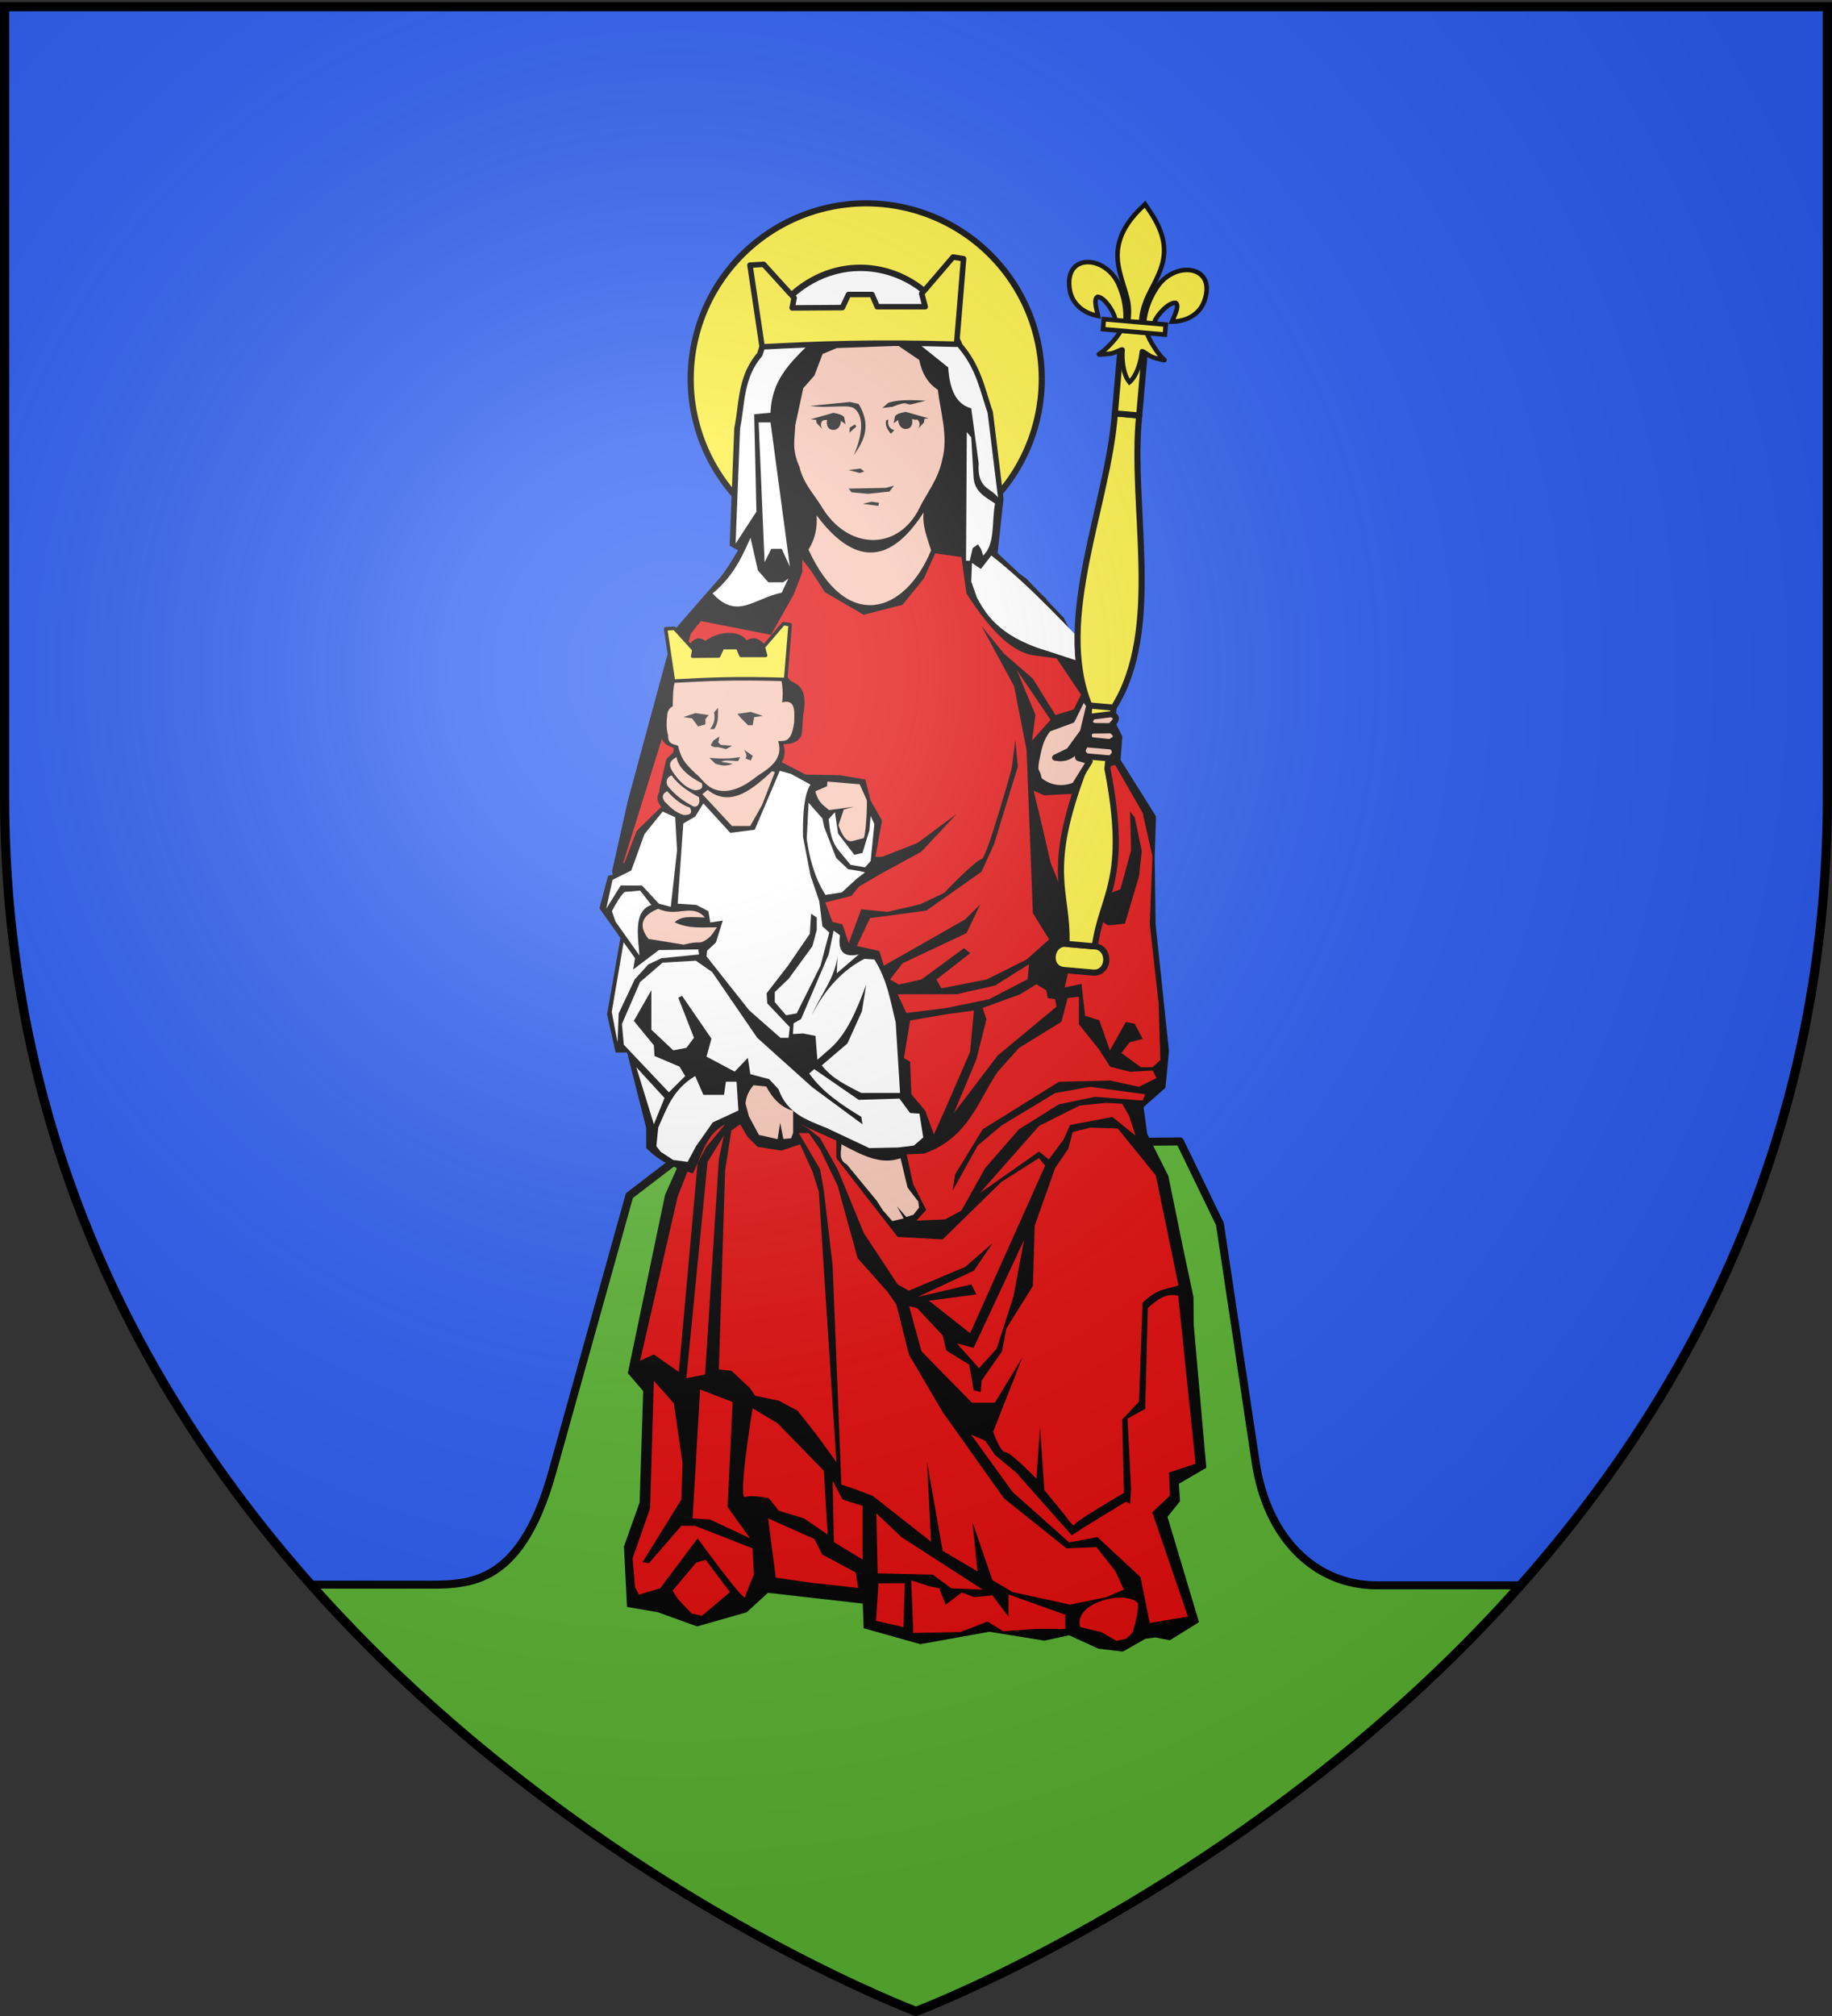 <svg xmlns="http://www.w3.org/2000/svg" xmlns:xlink="http://www.w3.org/1999/xlink" width="600" height="660" version="1.0"><rect width="100%" height="100%" fill="#333333" stroke="none"/><desc>Flag of Canton of Valais (Wallis)</desc><defs><radialGradient xlink:href="#a" id="b" cx="221.445" cy="226.331" r="300" fx="221.445" fy="226.331" gradientTransform="matrix(1.353 0 0 1.349 -77.63 -85.747)" gradientUnits="userSpaceOnUse"/><linearGradient id="a"><stop offset="0" style="stop-color:white;stop-opacity:.314"/><stop offset=".19" style="stop-color:white;stop-opacity:.251"/><stop offset=".6" style="stop-color:#6b6b6b;stop-opacity:.125"/><stop offset="1" style="stop-color:black;stop-opacity:.125"/></linearGradient></defs><g style="display:inline"><path d="M300 658.5s298.5-112.32 298.5-397.772V2.176H1.5v258.552C1.5 546.18 300 658.5 300 658.5" style="fill:#2b5df2;fill-opacity:1;fill-rule:evenodd;stroke:none;stroke-width:1px;stroke-linecap:butt;stroke-linejoin:miter;stroke-opacity:1"/><path d="M386.438 373.688 227.594 375l-21.469 16.438-25.25 90.5c-10.825 38.823-28.423 36.843-43.906 36.843h-35.156C188.517 616.56 300 658.5 300 658.5S411.322 616.625 498 519h-47.094c-20.645 0-36.012-15.966-39.656-40.25l-11.719-78.031z" style="opacity:1;fill:#5ab532;fill-opacity:1;stroke:#000;stroke-width:2.622;stroke-linejoin:round;stroke-miterlimit:4;stroke-dasharray:none;stroke-opacity:1"/></g><path d="M1067.206 130.398a60.515 60.825 0 1 1 0-.001" style="fill:#fcef3c;fill-opacity:1;stroke:#000;stroke-width:2.11;stroke-linejoin:round;stroke-miterlimit:4;stroke-dasharray:none;stroke-opacity:1" transform="matrix(.95 0 0 .945 -672.657 .83)"/><path d="M281.664 86.646c-11.097.015-22.372 5.698-30.094 17.531a1 1 0 0 0-.125.25l-3.437 11.125c-6.584 7.83-5.848 16.54-7.5 24.438a1 1 0 0 0-.032.187l-1.5 38.469 2.75 1.5c-2.44 4.145-4.093 6.627-5.406 8.375-.02.026-.043.068-.062.094l-15.5 17.718-15.094 55.68-5.219 23.258 17.969 84.719 3.168 12.75-3.762 8.416-12.2 58.386 5.035 5.865-1.18 36.486-5.126 14.38.998 19.81 10.16 1.75 12.782 4.625 16.25-4.625 6.969-6.375 31.062 3.535.281 8.06 18.563 5.218 22.625-4.063 18 2.907 8.125-1.75 9.618 4.4 7.98.93 7.34-4.174 3.203-.457 4.834.924 9.54-5.918-10.311-34.468 4.106-5.146-.36-5.696 8.962-5.232-4.112-46.73-.094-9.165-3.581-16.925-4.64-22.696-6.954-13.866-1.156-8.719 7.15-6.293 1.156-11.975-4.362-41.518-.31-22.238.428-13.132-11.603-18.484.572-7.641-19.156-38.875-5.813-6.063h.282l-2.5-2.343-4.157-4.344-2.437-1.813-7.063-6.625 1.938-17.875-3.469-28.312a1 1 0 0 0-.062-.219c-2.483-7.09-3.67-14.527-9.907-21.937l-.03-.063-4.5-9.875a1 1 0 0 0-.063-.156c-6.975-10.414-17.872-16.016-28.97-16" style="fill:#000;fill-opacity:1;stroke:none;stroke-width:2;stroke-linejoin:round;stroke-miterlimit:4;stroke-dasharray:none;stroke-opacity:1"/><path d="m239.523 365.627-11.056 9.418-6.552 16.789-12.284 53.641 4.504-2.047 8.19 5.733 6.142-68.383 2.866-5.323z" style="fill:#e20909;fill-opacity:1;stroke:none;stroke-width:2;stroke-linejoin:round;stroke-miterlimit:4;stroke-dasharray:none;stroke-opacity:1"/><path d="M233.372 194.287c5.49-4.52 8.873-9.844 12.416-18.259l2.435 10.712 3.408 3.895h4.869l1.704-1.217-2.191 4.626c-9.114 1.81-14.512 9.037-22.641.243" style="fill:#fff;fill-opacity:1;stroke:none;stroke-width:1.8;stroke-linejoin:round;stroke-miterlimit:4;stroke-dasharray:none;stroke-opacity:1"/><path d="m306.27 181.161 8.617 1.231 1.642 11.9c6.436 9.941 13.707 18.845 21.748 20.232l7.777 1.012 10.278 15.277-10.67 3.282-7.385-11.9-9.438-8.206-7.386-9.028 10.669 19.696 4.103 20.928.82 21.338 1.232 32.006 5.334 8.618-7.386 6.565-13.131 6.565-14.772 2.873-1.642-2.873 11.08-8.617-2.052-1.641-13.952 10.258-7.386 1.642-2.872-1.642 4.103-5.334 20.928-9.848 4.513-9.438-4.924 4.924-26.672 15.183-1.428-4.802-7.41-1.672 4.324-9.12 18.466-2.461 18.055-12.72 4.103-9.028 7.797-25.442-.821-8.617-1.231 9.438s-8.207 29.545-9.848 29.545-12.31 11.079-12.31 11.079l-7.797 3.693-10.669 2.462-8.617-.82-4.104 11.079-2.051-6.156-3.283-.82-2.872-7.797 8.617-2.051 9.848-5.745 13.541-7.386 11.49-12.31-12.72 9.437-11.49 4.514-84.941 2.052 13.951-44.728 8.207-30.365 3.283-4.103 22.98 4.513 7.385-13.13 2.873-7.387v-4.103l2.872 3.693 4.514 6.976 12.72 7.386 12.721-3.283 6.976-8.617z" style="fill:#e20909;fill-opacity:1;stroke:none;stroke-width:2;stroke-linejoin:round;stroke-miterlimit:4;stroke-dasharray:none;stroke-opacity:1;display:inline"/><path d="M970.082 199.89" style="fill:#fcef3c;fill-opacity:1;stroke:#000;stroke-width:2.021;stroke-linejoin:round;stroke-miterlimit:4;stroke-dasharray:none;stroke-opacity:1" transform="matrix(.986 0 0 .993 -678.454 34.891)"/><path d="m270.108 295.487 8.755-2.189 7.191-9.067 2.814-15.633-3.752-6.566-1.72-6.84-8.373-1.416-11.168-.186-9.067-4.69-34.225-2.62-2.307 2.18-2.345 10.143c.525.874-1.994 2.179.644 5.569l-8.04 7.865-5.316 13.757-4.065.938-2.814 10.63 6.879 9.693-4.377 25.013 2.814 12.507h3.752l6.253 24.7v6.566c4.738 4.89 9.998 6.644 15.272 8.324 3.475-6.593 4.454-16.13 15.974-17.694l2.834 6.556 4.377 1.876 9.693.938 2.188-3.127-.625-5.94 12.506 7.503-.625 6.254 2.189 2.814 5.627 5.627 8.442 11.569 2.189 3.44 11.183-5.529.14-4.63-4.539-6.828-1.156-7.714 1.25-2.814 4.378-2.501-1.25-11.569-4.378-4.064-2.814-27.202-3.44-10.318s-3.126-7.504-4.377-8.442c-1.25-.937-9.692-2.813-9.692-2.813l-.625-5.628-5.316-1.564z" style="fill:#000;fill-opacity:1;stroke:none;stroke-width:2;stroke-linejoin:round;stroke-miterlimit:4;stroke-dasharray:none;stroke-opacity:1"/><path d="M227.044 254.9c4.607 5.32 10.47 9.935 21.763.647 4.745-2.965 9.652-5.81 7.739-11.9 1.543-.115 3.963.023 5.65-2.332.753-1.054.54-4.657.855-6.952 1.005-6.505.38-9.462-3.724-11.219-1.458-.682-2.322-3.812-3.658-6.399-4.159-3.388-6.436-9.968-11.13-7.1-2.434-3.448-9.094-3.109-13.51.159-5.037-3.426-6.389 5.033-9.43 8.36-1.12 1.426-1.531 3.805-2.336 5.018-1.42 2.138-2.865 3.06-2.993 5.943-4.226 3.277-.723 7.016.217 10.964-.01 3.516 2.683 4.114 4.165 4.811-.83 4.817 2.532 8.106 6.392 10" style="fill:#000;fill-opacity:1;stroke:none;stroke-width:1.8;stroke-linejoin:round;stroke-miterlimit:4;stroke-dasharray:none;stroke-opacity:1"/><path d="m240.919 177.976 6.817-10.468-.73-31.892 5.355-.487c.408-13.322 9.992-19.136 17.042-27.023l28.483-1.461 1.705 4.869 10.955 8.764c.437 7.136 2.572 12.088 7.547 13.39l2.434 18.015c-.538 8.5 3.987 7.885 6.33 11.2l-3.408-27.754c-2.5-7.14-3.587-14.278-9.704-21.417l-4.416-9.745c-13.325-19.895-41.424-21.239-56.237 1.46l-3.396 11.035c-6.413 7.43-5.638 15.758-7.316 23.78z" style="fill:#fff;fill-opacity:1;stroke:none;stroke-width:1.8;stroke-linejoin:round;stroke-miterlimit:4;stroke-dasharray:none;stroke-opacity:1"/><path d="m252.361 138.294 6.33 47.229-2.678-5.843h-3.408l-2.191 4.382-1.948-45.768zM316.632 141.458l-.243 42.117h1.217l.974-4.138 1.704-1.218.974 1.461.73 2.191c3.968-3.544 2.805-11.194 3.895-17.041-3.205-2.151-6.903-3.808-7.06-9.008l-.73-12.66zM324.666 181.871c13.348 10.377 26.008 24.534 38.858 37.645-1.333.016-18.248-5.716-21.091-6.58-15.856-4.812-19.906-12.623-22.478-17.288l-1.862-5.256.243-6.086 2.922 1.947z" style="fill:#fff;fill-opacity:1;stroke:none;stroke-width:1.8;stroke-linejoin:round;stroke-miterlimit:4;stroke-dasharray:none;stroke-opacity:1"/><path d="M264.777 179.924c2.377-3.733 2.886-7.466 2.678-11.2 16.014 21.464 27.802 10.195 35.057-.973-.548 4.139 1.123 8.277 2.435 12.416-8.52 20.626-27.594 27.137-40.17-.243" style="fill:#f7c5b4;fill-opacity:1;stroke:none;stroke-width:1.8;stroke-linejoin:round;stroke-miterlimit:4;stroke-dasharray:none;stroke-opacity:1"/><path d="m274.028 113.948 20.207-.73 6.816 4.626c.889 4.386 2.866 7.684 6.087 9.738.923 7.628 3.482 15.256 1.46 22.884-1.303 6.501-5.245 11.227-7.291 15.507-7.013 14.666-23.772 14.279-32.35-.308-2-3.401-5.816-7.223-7.101-12.764-2.669-5.94-1.523-9.09-1.409-13.634l2.626-12.172 3.652-4.139 2.678-7.06z" style="fill:#f7c5b4;fill-opacity:1;stroke:none;stroke-width:1.8;stroke-linejoin:round;stroke-miterlimit:4;stroke-dasharray:none;stroke-opacity:1"/><path d="m277.924 159.96 12.172-.243 2.678-.73-1.46 1.947-7.06.73-5.357-.486zM277.924 153.874l3.895-.487 1.217.974-1.46.487zM282.538 164.937l2.927-.689 2.41.345-.172 1.033z" style="fill:#191919;fill-opacity:1;stroke:none;stroke-width:1.8;stroke-linejoin:round;stroke-miterlimit:4;stroke-dasharray:none;stroke-opacity:1"/><path d="M265.338 132.891c6.222.89 12.548-.671 14.464.838 3.893 3.074 1.93 10.487-.173 15.288 3.475-4.9 5.784-9.67 1.593-16.77l-2.83-.641zM303.194 131.168c-8.443-.51-10.682.215-12.309.73l-1.913 1.675 3.377-.403c5.162-2.163 4.345-.475 6.13-.788z" style="fill:#191919;fill-opacity:1;stroke:none;stroke-width:2.5;stroke-miterlimit:4;stroke-dasharray:none;stroke-opacity:1"/><path d="M290.92 137.317c-.215 1.571.024 2.932 1.96 3.502l-1.097 1.183c-1.653-1.865-1.803-3.182-1.565-4.359zM280.477 139.603l-2.25 2.046.07-1.653 1.736-1.027zM296.633 134.833c-1.374.303-2.829.542-3.5 1.407l-.469 2.343c.57-.47 1.077-.81 1.563-1.093-.148.957.607 2.971 2.406 2.937 1.873-.035 2.427-1.623 2.062-3.25.206.085.764.163.969.25l.719-.062c.007.005.024-.006.031 0 .75.616 1.12 1.678.281 3l1.906-2.063.157-1.187 1.344-.157zM272.96 135.146l-7.469 2.125 1.813.187.125 1 1.906 2.063c-.775-1.221-.51-2.216.125-2.844.467-.202.952-.147 1.437-.187-.364 1.627.19 3.215 2.063 3.25 1.799.034 2.553-1.98 2.406-2.938.485.283.992.623 1.563 1.094l-.47-2.344c-.67-.864-2.125-1.104-3.5-1.406" style="fill:#191919;fill-opacity:1;stroke:none;stroke-width:1.8;stroke-linejoin:round;stroke-miterlimit:4;stroke-dasharray:none;stroke-opacity:1"/><path d="M227.973 253.396c.84.387 2.858 3.456 5.102 4.597 3.64 1.851 8.55 1.308 15.004-4 4.383-2.74 8.544-5.74 6.776-11.366 2.063-.155 4.301.743 5.246-6.12-.028-2.665.883-7.878-3.934-6.558.44-3.678.134-7.544-1.75-11.803l-31.475 1.311c-2.86 3.64-2.438 7.63-2.623 11.804-.884.424-1.524 1.155-1.749 2.404-.247 2.27-.457 4.601.219 6.995-.01 3.248 1.91 2.853 3.279 3.497 1.033 4.058 1.811 5.378 5.905 9.239" style="fill:#f7c5b4;fill-opacity:1;stroke:none;stroke-width:1.8;stroke-linejoin:round;stroke-miterlimit:4;stroke-dasharray:none;stroke-opacity:1"/><path d="m245.622 86.801 3.98 26.754c17.9-.94 36.833-1.677 63.692-.857l2.285-27.99-3.427-.571-10.282 11.996 1.142 4.284h-15.71l-1.714-3.999h-7.711l-2 4.284-16.433.103.643-3.282-9.984-10.98z" style="fill:#fcef3c;fill-opacity:1;stroke:#000;stroke-width:1.8;stroke-linejoin:round;stroke-miterlimit:4;stroke-dasharray:none;stroke-opacity:1"/><path d="m218.005 205.863 2.547 17.123c11.455-.602 19.573-1.074 36.763-.549l1.462-17.914-2.193-.365-6.58 7.677.73 2.742h-8.054l-1.097-2.56h-4.936l-1.28 2.743-8.516.066.411-2.1-6.39-7.028z" style="fill:#fcef3c;fill-opacity:1;stroke:#000;stroke-width:1.152;stroke-linejoin:round;stroke-miterlimit:4;stroke-dasharray:none;stroke-opacity:1"/><path d="M232.341 248.092c4.852.5 7.894.112 10.055-.219l-.656 1.312c-2.248-.14-4.797-.432-5.464.218l3.715.656-1.311.437c-1.037.045-1.224.477-4.372-.437zM233.653 242.409l-.875 1.53c.802.809 1.603.706 2.405.655l2.623.656 1.967-1.093-3.765-.314-.751-.779.363-1.967zM235.183 231.698c-.168 2.332.376 4.663-1.312 6.995h-1.311c1.316-1.718 1.733-3.364 1.311-5.465zM245.893 248.966l-1.748-.656c.71-.947.044-1.894-.438-2.841l2.842 1.967zM232.123 234.102l-4.372-.655-3.935 1.311 2.842.437 1.967 2.623 2.405-.655v-1.75zM241.506 233.714l4.372-.655 3.934 1.311-2.841.437-.438 2.623h-1.53l-2.404-2.404z" style="fill:#191919;fill-opacity:1;stroke:none;stroke-width:1.8;stroke-linejoin:round;stroke-miterlimit:4;stroke-dasharray:none;stroke-opacity:1"/><path d="M215.589 297.502c6.253 2.97 11.097-1.97 15.28 2.876-4.42-.1-7.537-.675-9.918 1.555 4.616 2.25 9.23 1.611 13.846 1.657-1.037 1.352-1.462 2.705-3.482 4.057-2.754 1.75-1.57.109-7.402 1.613l-11.507-1.866c-2.137-2.68-4.085-6.985 3.183-9.892M274.604 270.161c1.184 3.261 2.56 5.69 4.618 5.168l3.409-.88c.965.724 1.505-12.039 1.21-12.645-.26-.532-2.31-5.058-2.31-5.058l-10.556-.88-.11 1.54-3.849 1.649c1.104 4.048 2.893 4.67 4.509 6.158l8.137-1.1-3.299.88zM246.783 355.272c-1.143 1.452-2.275 2.926-2.639 5.938l1.1 4.178 3.299 6.158 6.143 1.393.824-5.385 1.057 5.338 2.532-.246.66-1.76v-7.257c-3.508-.914-6.463-3.485-8.797-7.917zM275.593 374.625c-.043 2.374-1.143 5.042 1.76 6.598l9.791 11.884 2.018 3.159 3.087 3.51 3.712-.897-2.176-3.894 3.032 3.45 2.334-.752 1.843-2.327-.232-1.958-3.525-4.608-2.3-9.6c-6.597 2.322-12.746-1.074-19.344-4.565M230.036 259.992l9.691 10.418h5.98l3.887-6.877 4.185-10.763-.897-.3c-5.867 5.355-13.413 12.283-21.119 6.124zM221.576 247.875c.464 3.317 3.894 6.339 8.282 8.545.11.831.725 2.03-2.09 2.33-3.22-.615-5.9-3.61-7.643-6.41-1.621-2.736.005-3.627 1.451-4.465" style="fill:#f7c5b4;fill-opacity:1;stroke:none;stroke-width:2;stroke-linejoin:round;stroke-miterlimit:4;stroke-dasharray:none;stroke-opacity:1"/><path d="M219.972 253.878c2.288 3.18 5.433 5.225 8.914 7.065.45 1.383.085 3.358-1.684 3.114-3.875-2.017-6.014-3.786-8.46-6.651-.875-1.41-.296-3.168 1.23-3.528M218.5 259.016c1.857 2.015 4.173 4.285 7.507 5.414 1.085 2.382-.73 2.346-2.126 2.392-3.021-.98-4.554-2.785-6.279-4.485-1.24-2.022-.029-2.743.897-3.321" style="fill:#f7c5b4;fill-opacity:1;stroke:none;stroke-width:2;stroke-linejoin:round;stroke-miterlimit:4;stroke-dasharray:none;stroke-opacity:1"/><path d="m217.02 265.692 4.104 1.846.616 10.874-2.052 18.466-3.898-1.026-5.54-5.95h-6.976l-4.719 7.591 2.052-9.438 6.155-3.077 4.309-11.9z" style="fill:#fff;fill-opacity:1;stroke:none;stroke-width:2;stroke-linejoin:round;stroke-miterlimit:4;stroke-dasharray:none;stroke-opacity:1;display:inline"/><path d="m231.383 313.086 13.951 17.645 10.259 9.027h2.667l.41-3.488-7.386-7.796-.205-3.283 6.976-9.027 7.18-10.464.411-6.565 1.847 1.23v4.104l-1.437 5.334-7.796 10.67-4.514 4.308v3.283l3.693 4.308 3.488-.615 7.797-15.593 2.872-10.874-2.257-2.052-1.026-8.207-2.872-8.412-2.462-12.72c-.027-4.716-.048-13.328 2.462-17.03l-6.36-3.488-3.693-1.025-8.207 19.286-8.002 1.025-8.822-9.643-2.668 4.309-3.898 2.257-1.846 26.262 6.155.41 3.898 2.052.616 3.693 4.103-.616-2.257 7.181-2.872 2.668z" style="fill:#fff;fill-opacity:1;stroke:none;stroke-width:2;stroke-linejoin:round;stroke-miterlimit:4;stroke-dasharray:none;stroke-opacity:1"/><path d="m273.032 304.674-1.641 7.797-9.028 21.132-2.462 1.436-.205 3.488 3.283-.205 4.103.82.616 7.797 3.283-2.872c6.359-5.13 9.571-13.408 12.72-21.748l-1.436 8.822-4.719 10.464-8.412 7.18c3.557 4.514 8.318 6.617 12.926 9.028h12.72l-1.436-23.184c-1.75-6.839-2.66-13.678-6.976-20.517l-3.282-.205c-7.11 3.7-12.862 9.841-17.235 18.465 3.083-7.044 7.782-12.447 8.412-19.491l-.205 5.745 7.181-6.155c-5.311 1.171-6.84-1.44-6.143-6.277z" style="fill:#fff;fill-opacity:1;stroke:none;stroke-width:2;stroke-linejoin:round;stroke-miterlimit:4;stroke-dasharray:none;stroke-opacity:1"/><path d="m294.575 359.66 3.488 4.719 3.078.205 1.23 7.797-3.077 2.667-5.13.615-9.437.205-13.952-6.565c-6.427-2.58-13.084-4.834-15.798-12.72L251.9 353.3l-6.155-1.642-.821-5.334-4.309 4.514-9.232-4.925 1.628-5.864-9.63-14.037-1.231.615 5.13 13.131-2.463 3.283-4.309.82-7.18-6.77v-12.926l-5.745 10.054 6.565 8.001.205 3.488 8.207 3.488 1.847 3.078-5.335 5.334-14.772-15.593-.616-6.77 5.95-13.747 7.387-6.36 10.874-.616 5.334 3.693 14.772 21.543 18.055 16.209 16.414 12.105-.41-2.462c-6.479-3.917-12.708-8.083-17.03-14.157l1.642-1.436 14.567 10.053zM208.403 349.401l5.745 18.671 3.488-8.617z" style="fill:#fff;fill-opacity:1;stroke:none;stroke-width:2;stroke-linejoin:round;stroke-miterlimit:4;stroke-dasharray:none;stroke-opacity:1"/><path d="m214.969 375.253.615-6.155c2.781-6.026 4.627-12.364 12.105-16.824l2.668 6.155h6.77l.616-4.309h3.488l.615 9.438-8.412 3.898-5.54 7.888-2.675 5.022-4.71-.6-4.104-2.667zM264.825 262.82l-.615 11.9c.954 6.305 2.487 12.496 6.155 18.26l5.334-.821 4.925-4.514 2.667-2.052-1.642-.41-3.898-.616-3.898-3.693-3.898-10.053-.616-2.872z" style="fill:#fff;fill-opacity:1;stroke:none;stroke-width:2;stroke-linejoin:round;stroke-miterlimit:4;stroke-dasharray:none;stroke-opacity:1"/><path d="M271.39 268.154c.384 3.597.765 7.195 3.284 10.258l3.898 4.72 4.719.82 1.846-2.052 1.231-12.105-1.23-2.667-.411 4.719-2.257 7.386-2.667.615-5.335-6.975-1.025-6.976zM200.402 298.314s3.282-6.36 4.514-6.36c1.23 0 4.718-.41 4.718-.41l3.694 4.718c-6.107 2.012-4.268 10.778-3.899 16.567l-5.745-8.155-2.051-2.872z" style="fill:#fff;fill-opacity:1;stroke:none;stroke-width:2;stroke-linejoin:round;stroke-miterlimit:4;stroke-dasharray:none;stroke-opacity:1"/><path d="m333.039 219.396 6.082 14.672-1.114 8.414 6.063-6.836zm33.25 34.594-13.25 5.812-11 .563-1.538-.6-1.962-.9 3 12.53 2.625 11.313 6.156 15 16.625-6.593 3.5-12.75-.312-12.47z" style="fill:#e20909;fill-opacity:1;stroke:none;stroke-width:2;stroke-linejoin:round;stroke-miterlimit:4;stroke-dasharray:none;stroke-opacity:1"/><path d="m365.24 250.442-4.642 1.16v2.612l11.026 13.347 2.32 11.026-.87 8.125-4.642 15.668-5.513.58-8.414-5.513-5.804 25.824 5.513-1.16 1.161 10.445 4.642 1.451 3.482 9.865 5.223-9.285 2.902.58 2.611 4.933-4.352 1.16-2.612 3.483 6.384 4.642h3.772l2.611-2.321-.58-18.57-2.902-26.114.87-22.052-3.19-14.217z" style="fill:#e20909;fill-opacity:1;stroke:none;stroke-width:2;stroke-linejoin:round;stroke-miterlimit:4;stroke-dasharray:none;stroke-opacity:1"/><path d="m300.156 399.614 3.178-3.518-4.279-8.451-2.143-9.733 5.733-.253c14.55-5.077 17.815-17.56 24.096-26.773l6.961-7.78 13.923-8.599 2.047-7.78 3.685-.41v9.01l6.552 8.189 3.685 5.732 6.552 1.638 7.37-.41 1.229 2.458-5.733 2.866-9.418-2.047-16.788.41-24.978 15.56-9.009 14.74-.819 5.324 8.19-14.742 7.78-6.551 17.607-10.647 11.466-2.047 18.017 2.457-.82 2.047-15.56-1.228-11.874 2.457-13.104 8.19-11.056 12.693-7.78 13.922-5.323 2.867zM336.978 315.671l-.41 4.914-12.693 6.552-13.922 2.866-13.104 1.638-2.866-6.142h19.245l12.694-2.867z" style="fill:#e20909;fill-opacity:1;stroke:none;stroke-width:2;stroke-linejoin:round;stroke-miterlimit:4;stroke-dasharray:none;stroke-opacity:1"/><path d="m339.435 322.223 3.276 2.047.41 2.457 2.456.41.41 2.456-19.246 15.97-14.331 18.836 7.37-17.608 3.276-13.103-1.228-3.685 12.284-4.504zM298.078 334.098l11.875-2.048 9.008-1.228-1.228 13.513-8.19 18.836-3.685 8.19-2.866-7.781-4.505-5.323-.41-10.647-2.047-1.228zM246.484 461.036s-4.914 29.891-2.457 29.072 7.78.41 7.78.41l3.276 4.095 8.19 2.457 7.78 5.323-1.23-20.884-15.15-15.56zM272.69 484.785l.41 20.065 9.418 5.732v-17.607l-6.552-2.048zM287.022 495.432l.41 19.655 18.016.409 6.143 4.504 10.236.41-26.616-17.198z" style="fill:#e20909;fill-opacity:1;stroke:none;stroke-width:2;stroke-linejoin:round;stroke-miterlimit:4;stroke-dasharray:none;stroke-opacity:1"/><path d="m229.286 454.893-2.457 42.177 5.732.409 13.104 6.142-7.37-10.237 1.637-34.396z" style="fill:#e20909;fill-opacity:1;stroke:none;stroke-width:2;stroke-linejoin:round;stroke-miterlimit:4;stroke-dasharray:none;stroke-opacity:1"/><path d="m209.221 522.048 6.961-2.048 12.285-16.379s15.15 20.884 15.56 19.246 2.866-7.371 2.866-7.371l-.41-8.599-18.835-7.37h-4.504l-10.647 12.284-2.047-.41 12.694-20.474.409-11.874-2.866-19.655-6.552-7.37-1.228 41.766-5.733 16.379.819 9.418zM353.767 532.694l6.96 1.638 4.915 2.866 3.277-.735 2.046-2.131c.716-2.512 2.116-6.91 1.643-9.62-4.382-4.24-21.176.011-18.841 7.982M237.066 371.77l-5.323 8.599-6.962 70.84 6.143-1.23 4.504-70.43zM235.428 448.342l2.047-65.107 2.048-13.103 2.866-2.048 2.457 4.095 3.276 3.276 7.78 1.228 6.142-2.047 4.095 9.008 2.047 6.552 5.733 88.447-6.552-9.008-6.142-7.78-6.142-3.276-7.78-1.638-1.638-2.457-6.142-5.733z" style="fill:#e20909;fill-opacity:1;stroke:none;stroke-width:2;stroke-linejoin:round;stroke-miterlimit:4;stroke-dasharray:none;stroke-opacity:1"/><path d="m261.634 370.95 6.961 11.875 1.229 6.962 2.866 24.568 2.867 71.659 3.685 1.228 6.552 2.457 19.14 15.038-1.317-26.1 5.107 29.079 11.435 6.739-1.682-16.17 6.54 19.032 6.638 3.912 18.836 4.094 11.875-2.456 5.732-2.457-2.866-6.142-6.142-7.78-9.828.409-20.473-16.38-20.065-28.253-11.056-18.836-4.094-16.379-2.867-4.095-9.827-11.056-6.552-23.75-5.733-11.874-3.685-5.323z" style="fill:#e20909;fill-opacity:1;stroke:none;stroke-width:2;stroke-linejoin:round;stroke-miterlimit:4;stroke-dasharray:none;stroke-opacity:1"/><path d="m261.225 367.675 12.694 5.732v5.733l20.064 25.797 14.741.82 19.246-18.837 12.284-7.78 2.047 2.457-24.568 54.87-13.513-10.646 15.56-2.048-1.638-3.276-17.607 4.095 18.426-8.599 6.142-9.008-9.008 7.78-18.427 7.78-3.685-2.048-11.056-16.788-8.599-20.884-5.733-10.236-4.094-3.276z" style="fill:#e20909;fill-opacity:1;stroke:none;stroke-width:2;stroke-linejoin:round;stroke-miterlimit:4;stroke-dasharray:none;stroke-opacity:1"/><path d="m320.913 390.587 19.399-22.005 13.319-6.66 8.686-.868 5.212.29 2.316 4.053 2.027 6.37-7.528-6.08-13.898 2.605-2.027 4.633-4.922 6.66-3.185-2.606z" style="fill:#e20909;fill-opacity:1;stroke:none;stroke-width:2;stroke-linejoin:round;stroke-miterlimit:4;stroke-dasharray:none;stroke-opacity:1"/><path d="m297.749 427.649 4.054 14.767 16.504 16.793h7.528l8.976-14.766-9.555 24.321s2.316 6.66 4.053 6.66 10.134 8.686 10.134 8.686l1.159-16.793 1.447 20.557 6.66 8.107s2.895 4.344 3.185 3.185c.29-1.158 16.214-10.423 16.214-10.423l-.579-24.032 5.501-5.791 1.159-32.43c5.331-5.057 8.081-4.308 11.77-5.669l-7.427-36.025-12.45-15.345-8.976-.29-5.791 1.448-1.448 5.501-4.343 6.37-6.66 18.82-.579 19.69-8.686 13.898-1.448 7.528-6.66 9.555-.289 3.764-2.316-.58-1.448-8.396-7.528-4.633-1.158-4.922-8.397-8.976z" style="fill:#e20909;fill-opacity:1;stroke:none;stroke-width:2;stroke-linejoin:round;stroke-miterlimit:4;stroke-dasharray:none;stroke-opacity:1"/><path d="m318.017 469.633 13.609 18.82 18.53 16.504 9.266-1.737 14.095 13.089 3.031 15.023 12.51-2.085-11.684-34.134 5.79-5.502-.29-7.528 8.687-2.895-5.689-55.011c-4.188-.978-7.091 1.472-9.946 4.051l-.869 33.008-5.79 3.185 1.158 22.874-.29 4.922-1.448-.579-14.187 8.687-3.475 2.316-18.241-20.558-6.95-5.79-3.184-4.633zM335.39 405.933l-3.475 18.531-5.501 17.083-5.791 6.37-7.239-8.107 5.502 1.448zM298.44 517.353l.663 17.257 15.468-.3 8.853-3.441 5.12 3.16 10.382-.746h9.956v-4.646L330.298 522v7.3l-5.254-6.992-6.096.545-3.916-1.517-5.31 3.982-2.117-5.357-3.192-.616zM220.26 520.761l7.712-9.158 3.133-.964 7.953 10.604-9.158 7.713-3.374-.723-4.58-4.82zM287.71 518.345l-.819 12.286 9.01 2.048.41-14.334z" style="fill:#e20909;fill-opacity:1;stroke:none;stroke-width:2;stroke-linejoin:round;stroke-miterlimit:4;stroke-dasharray:none;stroke-opacity:1"/><g style="display:inline"><path d="M815.722 366.045c-4.863.5-5.01 8.674.5 8.594h9.312c5.51.08 5.363-8.093.5-8.594-.157-.016-.333 0-.5 0h-9.312c-.167 0-.343-.016-.5 0z" style="fill:#fcef3c;fill-opacity:1;stroke:#000;stroke-width:2;stroke-linejoin:round;stroke-miterlimit:4;stroke-opacity:1" transform="rotate(5 1235.839 -5009.901)"/><path d="M816.878 191.639c.483 29.794-13.946 68.9 0 96h8c13.945-27.1-.483-66.206 0-96h-8zM816.878 287.639l.281 20.125c-10.287 35.748-1.843 40.968-.937 58.28h9.312c.906-17.312 9.35-22.532-.937-58.28l.28-20.125h-8z" style="fill:#fcef3c;fill-opacity:1;stroke:#000;stroke-width:2;stroke-linejoin:round;stroke-miterlimit:4;stroke-dasharray:none;stroke-opacity:1" transform="rotate(5 1235.839 -5009.901)"/><path d="M816.878 172.014v19.625h8v-19.625h-8z" style="fill:#fcef3c;fill-opacity:1;stroke:#000;stroke-width:2;stroke-linejoin:round;stroke-miterlimit:4;stroke-opacity:1" transform="rotate(5 1235.839 -5009.901)"/></g><path d="M577.286 238.238c-1.741 2.59-.44 3.263.439 3.95h7.753c1.756-1.106 2.049-2.715.293-3.95zM579.237 233.556c-2.2.777-1.003 2.205-.83 3.219l6.633.097c1.621-.99 3.08-2.152.146-3.9zM584.747 227.705l-6.144 1.316c-1.507 2.643-.108 2.672.877 3.072l5.267-.438c1.513-1.648 2.587-3.2 0-3.95z" style="opacity:1;fill:#f7c5b4;fill-opacity:1;stroke:#000;stroke-width:2;stroke-linejoin:round;stroke-miterlimit:4;stroke-dasharray:none;stroke-opacity:1" transform="rotate(5 404.555 -2297.189)"/><path d="m578.992 243.698-4.166 8.25c-3.327 1.78-7.923 2.098-11.877-.752-.954-3.656-1.762-1.779-1.463-5.936.457-3.624.505-7.224 3.073-10.972l7.46-3.511 3.073-7.9 2.194 2.633-1.317 8.778-3.95 6.583-4.388 2.633c1.315.098 3.616.203 5.67-1.793 1.146-1.113 2.416-4.323 2.913-5.078.757-.094-1.89 6.245-.93 6.313z" style="opacity:1;fill:#f7c5b4;fill-opacity:1;stroke:#000;stroke-width:2;stroke-linejoin:round;stroke-miterlimit:4;stroke-dasharray:none;stroke-opacity:1" transform="rotate(5 404.555 -2297.189)"/><path d="M1145.014 99.903c.091-3.965 1.072-7.65 2.899-11.143 4.782-10.06 19.387-9.82 16.167 2.484-1.186 4.534-5.216 7.199-10.004 7.656.345-1.195 2.246-5.418.712-6.244-2.454.092-5.5 4.333-6.233 6.355-.106.29-.077.626-.195.911" style="fill:#fcef3c;fill-opacity:1;fill-rule:evenodd;stroke:#000;stroke-width:1.5;stroke-linecap:butt;stroke-linejoin:miter;stroke-miterlimit:4;stroke-dasharray:none;stroke-opacity:1;display:inline" transform="rotate(5 695.727 -8719.02)"/><path d="M1138.932 100.165c-.091-3.965-1.072-7.65-2.899-11.142-4.781-10.06-19.387-9.82-16.167 2.483 1.186 4.534 5.216 7.199 10.004 7.656-.345-1.195-2.246-5.418-.712-6.244 2.454.093 5.5 4.333 6.234 6.355.105.29.076.626.194.912" style="fill:#fcef3c;fill-opacity:1;fill-rule:evenodd;stroke:#000;stroke-width:1.5;stroke-linecap:butt;stroke-linejoin:miter;stroke-miterlimit:4;stroke-dasharray:none;stroke-opacity:1" transform="rotate(5 695.727 -8719.02)"/><path d="M1141.69 61.75c-5.037 5.43-8.42 11.709-6.962 19.073.805 4.063 2.755 7.826 4.13 11.74.86 2.456 1.08 5.021.978 7.602h4.274c-.204-2.6.244-5.12.978-7.602 1.31-3.938 3.304-7.674 4.13-11.74 1.545-7.602-2.08-13.335-6.94-19.05l-.297-.378z" style="fill:#fcef3c;fill-opacity:1;fill-rule:nonzero;stroke:#000;stroke-width:1.5;stroke-linecap:butt;stroke-linejoin:miter;stroke-miterlimit:4;stroke-dasharray:none;stroke-opacity:1" transform="rotate(5 695.727 -8719.02)"/><path d="M1137.704 103.175c-.893 2.505-4.536 7.091-6.472 8.398-.502.34 2.4-.195 3.698-.48 1.704-.373 3.918-2.188 3.866-1.548-.004 2.934.82 7.83 2.97 10.078l.204.217.21-.217c2.15-2.507 2.96-6.914 2.97-10.078-.052-.64 2.163 1.175 3.866 1.548 1.3.285 4.2.82 3.698.48-1.935-1.307-5.576-5.893-6.47-8.398z" style="fill:#fcef3c;fill-opacity:1;fill-rule:evenodd;stroke:#000;stroke-width:1.5;stroke-linecap:butt;stroke-linejoin:miter;stroke-miterlimit:4;stroke-dasharray:none;stroke-opacity:1" transform="rotate(5 695.727 -8719.02)"/><path d="M1131.817 100.038h20.345v3.296h-20.345z" style="fill:#fcef3c;fill-opacity:1;stroke:#000;stroke-width:1.5;stroke-miterlimit:4;stroke-dasharray:none;stroke-opacity:1" transform="rotate(5 695.727 -8719.02)"/><path d="m204.24 308.488-3.894 22.797 1.902 9.91.384-9.422 5.259-11.159 4.41-4.86 4.31-2.052 12.31-1.231-.206-1.642-12.925.205-8.412 6.36.615-3.692z" style="fill:#fff;fill-opacity:1;stroke:none;stroke-width:2;stroke-linejoin:round;stroke-miterlimit:4;stroke-dasharray:none;stroke-opacity:1"/><path d="m251.546 497.086 2.532 19.415 11.818 1.688 15.194 1.688-.844-5.065-10.974-5.908-2.532-5.065z" style="opacity:1;fill:#e20909;fill-opacity:1;stroke:none;stroke-width:2.5;stroke-linejoin:round;stroke-miterlimit:4;stroke-dasharray:none;stroke-opacity:1"/><path d="M300 658.5s298.5-112.32 298.5-397.772V2.176H1.5v258.552C1.5 546.18 300 658.5 300 658.5" style="opacity:1;fill:url(#b);fill-opacity:1;fill-rule:evenodd;stroke:none;stroke-width:1px;stroke-linecap:butt;stroke-linejoin:miter;stroke-opacity:1"/><path d="M300 658.5S1.5 546.18 1.5 260.728V2.176h597v258.552C598.5 546.18 300 658.5 300 658.5z" style="opacity:1;fill:none;fill-opacity:1;fill-rule:evenodd;stroke:#000;stroke-width:3;stroke-linecap:butt;stroke-linejoin:miter;stroke-miterlimit:4;stroke-dasharray:none;stroke-opacity:1"/></svg>